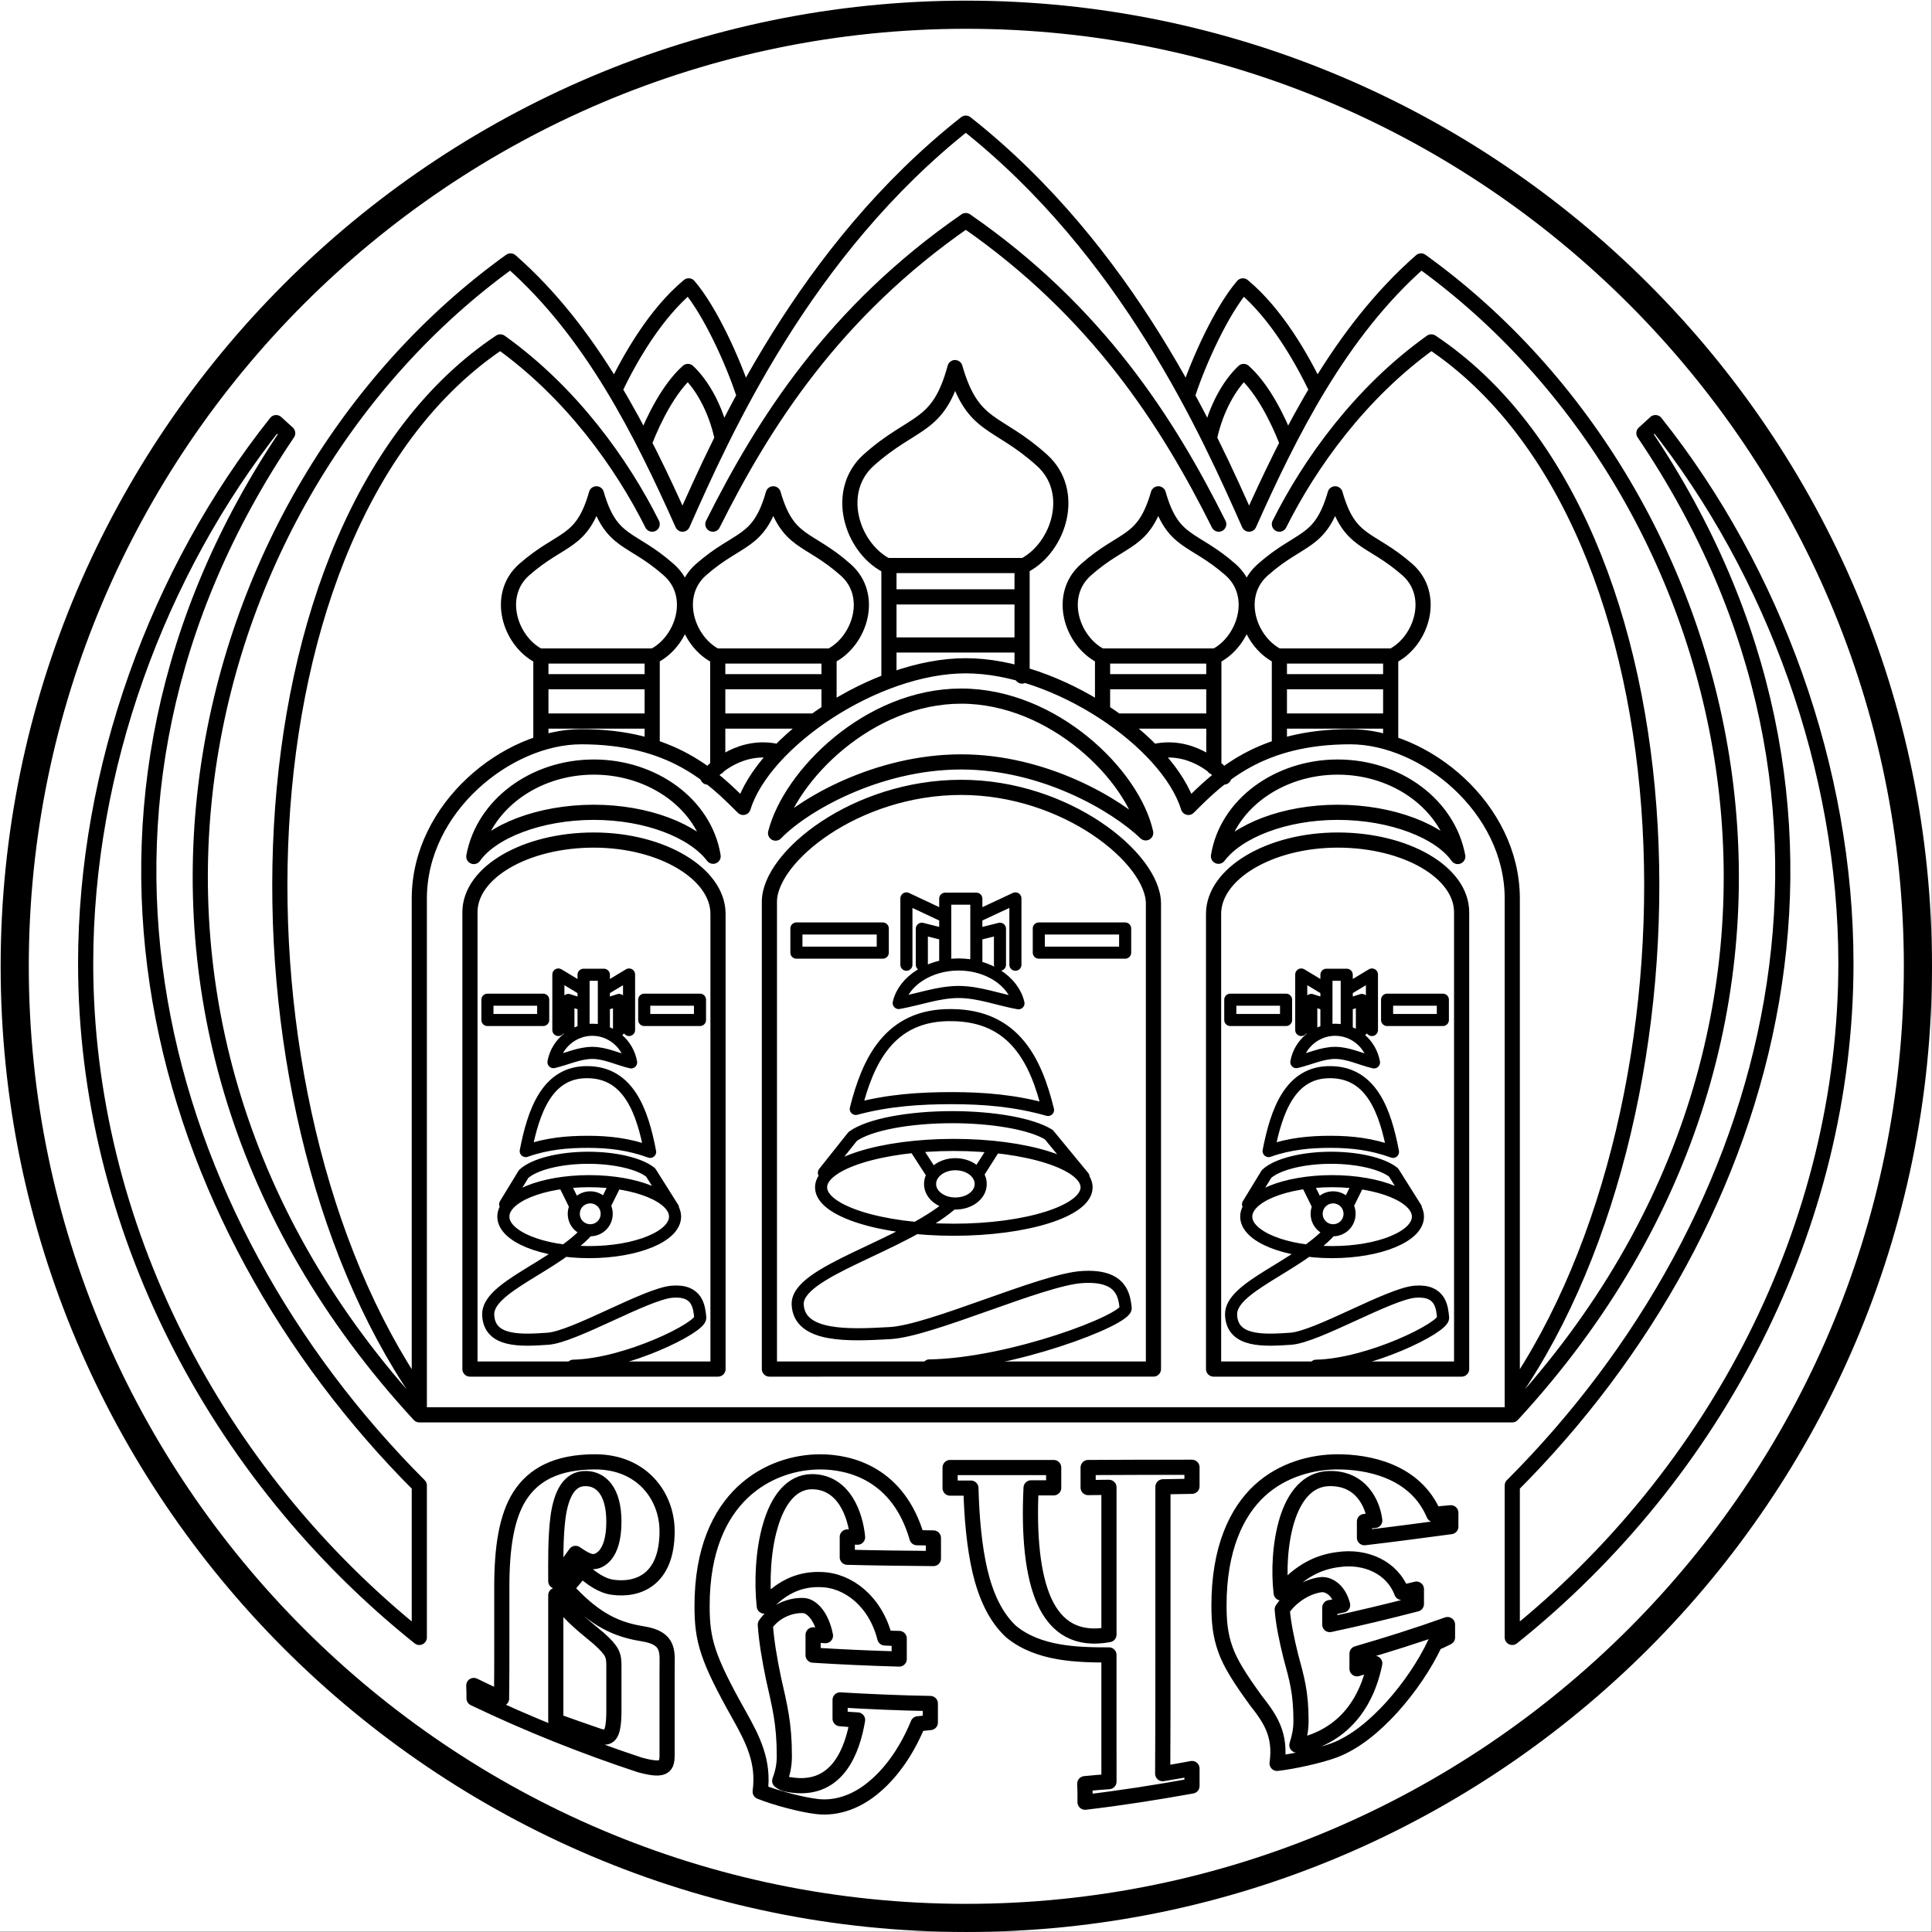 <?xml version="1.0" encoding="utf-8"?>
<!-- Generator: Adobe Illustrator 13.0.0, SVG Export Plug-In . SVG Version: 6.00 Build 14948)  -->
<!DOCTYPE svg PUBLIC "-//W3C//DTD SVG 1.0//EN" "http://www.w3.org/TR/2001/REC-SVG-20010904/DTD/svg10.dtd">
<svg version="1.0" id="Layer_1" xmlns="http://www.w3.org/2000/svg" xmlns:xlink="http://www.w3.org/1999/xlink" x="0px" y="0px"
	 width="192.795px" height="192.795px" viewBox="0 0 192.795 192.795" enable-background="new 0 0 192.795 192.795"
	 xml:space="preserve">
<rect x="0" y="0" width="192.795" height="192.795" fill="#808080" stroke="none"/>
<g>
	<polygon fill-rule="evenodd" clip-rule="evenodd" fill="#FFFFFF" points="0,0 192.756,0 192.756,192.756 0,192.756 0,0 	"/>
	
		<path fill="none" stroke="#000000" stroke-width="1.513" stroke-linecap="round" stroke-linejoin="round" stroke-miterlimit="2.613" d="
		M88.707,67.952V56.435h13.287v11.03 M88.707,64.361h13.287 M88.707,59.564h13.287 M102.25,56.409
		c3.463-1.847,5.182-7.388,1.719-10.491c-4.514-4.079-6.899-3.079-8.669-9.235c-1.667,6.156-4.079,5.182-8.619,9.235
		c-3.437,3.103-1.718,8.644,1.745,10.491 M114.332,83.112c-2.975-2.848-10.184-7.08-18.417-7.08c-8.362,0-15.801,4.284-18.52,7.105
		c1.462-5.746,9.285-13.672,18.52-13.672C105.123,69.465,113.076,77.366,114.332,83.112L114.332,83.112z M76.779,136.619V89.986
		c0-4.489,8.619-11.414,19.136-11.414c10.517,0,19.187,7.105,19.187,11.594v46.453H76.779L76.779,136.619z M82.936,65.438
		c2.899-1.513,4.335-6.054,1.436-8.593c-3.77-3.334-5.746-2.514-7.208-7.567c-1.437,5.053-3.437,4.258-7.208,7.567
		c-2.873,2.54-1.437,7.08,1.437,8.593 M109.818,65.438c-2.898-1.513-4.336-6.054-1.438-8.593c3.771-3.334,5.746-2.514,7.209-7.567
		c1.436,5.053,3.436,4.258,7.207,7.567c2.873,2.54,1.438,7.08-1.436,8.593 M71.624,68.029H82.73 M121.129,68.029h-11.105
		 M71.624,71.954h9.645 M121.129,71.954h-9.645 M71.624,76.545V65.464H82.73v5.027 M121.129,76.545V65.464h-11.105v5.027
		 M70.623,77.545c0.615-0.975,3.514-3.412,7.08-2.514 M122.131,77.545c-0.615-0.975-3.516-3.412-7.08-2.514 M65.288,65.438
		c2.898-1.513,4.335-6.054,1.437-8.593c-3.771-3.334-5.746-2.514-7.208-7.567c-1.437,5.053-3.437,4.258-7.208,7.567
		c-2.873,2.54-1.437,7.08,1.437,8.593 M127.465,65.438c-2.898-1.513-4.334-6.054-1.436-8.593c3.771-3.334,5.746-2.514,7.207-7.567
		c1.438,5.053,3.438,4.258,7.209,7.567c2.873,2.54,1.436,7.08-1.438,8.593 M53.975,68.029h11.107 M138.777,68.029H127.67
		 M53.975,71.954h11.107 M138.777,71.954H127.67 M53.975,74.005v-8.542h11.107v9.029 M138.777,74.005v-8.542H127.67v9.029
		 M150.91,141.186V89.679c0-9.106-8.797-16.161-16.16-16.161c-9.08,0-13.133,4.027-16.16,7.054
		c-2.025-6.567-13.133-14.134-22.213-14.134c-9.081,0-20.188,7.567-22.214,14.134c-3.026-3.027-7.08-7.054-16.16-7.054
		c-7.361,0-16.16,7.054-16.16,16.161v51.507H150.91L150.91,141.186z M71.162,85.446c-1.924-2.54-6.592-4.386-11.902-4.386
		c-5.412,0-10.209,1.898-11.979,4.412c0.949-5.13,6.002-8.926,11.979-8.926C65.211,76.545,70.341,80.316,71.162,85.446
		L71.162,85.446z M121.592,85.446c1.924-2.54,6.592-4.386,11.902-4.386c5.412,0,10.209,1.898,11.979,4.412
		c-0.949-5.13-6.002-8.926-11.979-8.926C127.543,76.545,122.412,80.316,121.592,85.446L121.592,85.446z M46.896,136.619V91.038
		c0-4.001,5.566-7.208,12.364-7.208c6.798,0,12.39,3.36,12.39,7.362v45.427H46.896L46.896,136.619z M145.857,136.619V91.038
		c0-4.001-5.566-7.208-12.363-7.208c-6.799,0-12.391,3.36-12.391,7.362v45.427H145.857L145.857,136.619z M41.843,148.24v15.158
		C21.501,147.111,8.547,122.281,8.547,96.143c0-19.341,7.131-39.041,19.007-53.97l1.155,1.052
		C3.468,80.572,15.602,121.973,41.843,148.24L41.843,148.24z M150.91,148.24v15.158c20.342-16.287,33.295-41.117,33.295-67.256
		c0-19.341-7.131-39.041-19.006-53.97l-1.154,1.052C189.285,80.572,177.152,121.973,150.91,148.24L150.91,148.24z M65.083,52.305
		c-3.027-6.054-8.081-13.133-15.16-18.187c-27.267,18.187-28.267,75.747-8.08,105.042v2.025
		c-36.348-39.4-23.214-91.908,9.106-115.147c8.08,7.08,13.107,17.186,17.161,26.267 M127.67,52.305
		c3.027-6.054,8.08-13.133,15.16-18.187c27.268,18.187,28.268,75.747,8.08,105.042v2.025c36.348-39.4,23.215-91.908-9.105-115.147
		c-8.08,7.08-13.107,17.186-17.16,26.267 M72.034,43.583c-0.616-2.745-1.898-5.104-3.386-6.516c-1.898,1.693-3.386,4.694-4.258,6.9
		 M120.719,43.583c0.617-2.745,1.898-5.104,3.387-6.516c1.898,1.693,3.387,4.694,4.258,6.9 M61.363,38.864
		c1.462-3.053,4.001-7.542,7.362-10.338c2.18,2.54,4.438,7.619,5.438,10.646 M131.391,38.864c-1.463-3.053-4.002-7.542-7.361-10.338
		c-2.182,2.54-4.439,7.619-5.439,10.646 M121.617,52.305c-5.053-10.106-12.107-21.213-25.24-30.293
		c-13.134,9.08-20.188,20.187-25.241,30.293 M124.645,52.305c-4.027-9.081-12.107-27.267-28.268-40.016
		C80.216,25.038,72.136,43.224,68.109,52.305 M50.051,169.504c-0.923-0.41-1.847-0.871-2.771-1.309
		c0.026,0.438,0.026,0.873,0.026,1.283c5.464,2.617,11.03,4.822,16.545,6.645c2.822,0.77,2.719,0,2.719-1.438c0-0.77,0-0.641,0-1.18
		c0-2.309,0-4.617,0-6.9c0-1.719,0.308-3.129-2.411-3.564c-0.103-0.027-0.205-0.027-0.308-0.053
		c-2.796-0.486-4.848-1.719-7.362-4.463c0.513-0.615,1.052-1.258,1.564-1.873c0.949,0.848,1.975,1.592,3.104,1.744
		c2.488,0.334,5.412-0.717,5.412-5.592c0-3.514-2.514-6.926-7.182-6.926c-3.822,0-6.156,1.258-7.541,3.438
		c-1.308,2.078-1.77,5.156-1.77,9.004c0,1.898,0,3.719,0,5.592C50.077,165.811,50.077,167.631,50.051,169.504L50.051,169.504z
		 M55.463,171.736c0-2.078,0-4.156,0-6.26s0-4.207,0-6.283c1.129,1.691,2.283,2.668,4.258,4.283c1.437,1.283,1.54,1.693,1.54,2.795
		c0,1.539,0,3.078,0,4.592c-0.026,2.514-0.539,2.693-1.565,2.359C58.285,172.736,56.874,172.248,55.463,171.736L55.463,171.736z
		 M55.463,157.781c0-1.795-0.051-4.359,0.231-6.463c0.308-2.104,1.051-3.822,2.795-3.771c1.437,0.025,2.771,1.18,2.771,4.309
		c0,3.463-1.54,4.027-2.155,3.977c-0.206-0.025-0.616-0.076-1.668-0.82C56.771,155.961,56.104,156.857,55.463,157.781
		L55.463,157.781z M81.14,163.143c0,0.693,0,1.334,0,2.027c2.874,0.178,5.72,0.307,8.593,0.385c0-0.693,0-1.359,0-2.053
		c-0.487,0-0.975-0.025-1.436-0.051c-0.924-3.643-3.643-5.746-6.336-5.824c-1.873-0.076-3.796,0.514-5.694,2.643
		c-0.257-2.385-0.128-5.488,0.589-7.951c0.719-2.539,2.078-4.463,4.182-4.463c3.206,0.025,4.334,3.359,4.54,5.539
		c-0.333-0.025-0.667-0.025-1.026-0.025c0,0.693,0,1.359,0,2.027c2.873,0.076,5.746,0.102,8.594,0.129c0-0.668,0-1.361,0-2.053
		c-0.564,0-1.078-0.025-1.642-0.025c-1.847-6.414-6.721-7.568-9.645-7.568c-2.488,0-5.412,0.822-7.772,3.053
		c-2.257,2.156-4.027,5.695-4.027,11.338c0,1.693,0.128,3.027,0.667,4.617c0.513,1.539,1.437,3.412,3.053,6.285
		c1.333,2.385,2.488,4.617,2.078,7.617c1.539,0.617,4.13,1.309,5.694,1.488c2.052,0.23,4.104-0.564,5.797-2.053
		c1.744-1.486,3.231-3.693,4.258-6.207c0.411-0.051,0.821-0.076,1.231-0.127c0-0.643,0-1.283,0-1.898
		c-2.976-0.053-5.977-0.18-9.004-0.359c0,0.615,0,1.256,0,1.873c0.59,0.051,1.18,0.102,1.745,0.127
		c-0.513,3.002-1.95,7.029-6.387,6.516c-0.744-0.102-0.923-0.102-1.385-0.436c0.23-0.668,0.462-1.334,0.462-2.488
		c0-3.258-0.462-4.977-1.077-7.721c-0.411-1.977-0.719-3.822-0.821-5.387c0.923-1.334,2.514-1.977,3.848-1.898
		c0.718,0.051,1.744,0.949,2.155,3.002C81.96,163.193,81.55,163.168,81.14,163.143L81.14,163.143z M110.664,177.789
		c-0.82,0.051-1.59,0.129-2.412,0.205c0.027,0.617,0.027,1.232,0.027,1.848c3.514-0.41,7.105-0.975,10.67-1.617
		c0-0.562,0-1.154,0-1.744c-0.975,0.18-1.949,0.359-2.924,0.514c0.025-3.924,0.025-7.875,0.025-11.824c0-3.977,0-7.953,0-11.928
		c0-1.617,0-3.258,0-4.875c0.949-0.025,1.924-0.025,2.898-0.051c0-0.615,0-1.258,0-1.898c-3.463,0-6.9,0-10.363,0.025
		c0,0.668,0,1.334,0,2.002c0.693,0,1.359-0.025,2.078-0.025c0,2.461,0,4.898,0,7.387c0,2.438,0,4.873,0,7.311
		c-3.154,0.59-5.232-0.668-6.438-3.309c-1.182-2.592-1.564-6.592-1.334-11.338c0.744,0,1.486,0,2.256,0c0-0.666,0-1.359,0-2.027
		c-3.438,0-6.898,0-10.336,0c0,0.693,0,1.385,0,2.053c0.692,0,1.385,0,2.077,0c0.077,2.949,0.334,5.822,0.898,8.26
		c0.589,2.488,1.539,4.592,3.103,6.053c2.719,2.258,6.67,2.336,9.773,2.336c0,2.102,0,4.23,0,6.334S110.664,175.686,110.664,177.789
		L110.664,177.789z M132.699,160.424c0,0.564,0,1.129,0,1.693c2.898-0.615,5.771-1.309,8.645-2.053c0-0.514,0-1,0-1.486
		c-0.488,0.127-0.975,0.23-1.463,0.332c-0.949-2.514-3.617-3.668-6.311-3.283c-1.898,0.23-3.848,1.078-5.721,3.334
		c-0.256-2.129-0.127-4.975,0.59-7.311c0.719-2.309,2.053-4.053,4.182-4.104c3.207-0.076,4.361,2.514,4.566,4.182
		c-0.359,0.025-0.693,0.051-1.027,0.102c0,0.564,0,1.078,0,1.617c2.875-0.334,5.721-0.719,8.619-1.104c0-0.436,0-0.924,0-1.385
		c-0.59,0.051-1.154,0.102-1.691,0.18c-1.873-4.438-6.695-5.26-9.594-5.26c-2.488,0-5.49,0.744-7.799,2.873
		c-2.334,2.154-4.053,5.85-4.053,11.441c0,1.691,0.129,2.975,0.643,4.412c0.486,1.385,1.461,2.924,3.051,5.104
		c1.387,1.77,2.514,3.361,2.104,6.26c1.564-0.18,4.207-0.744,5.721-1.309c2.078-0.795,4.027-2.412,5.771-4.336
		c1.719-1.924,3.232-4.129,4.283-6.361c0.41-0.152,0.822-0.357,1.232-0.564c0-0.436,0-0.871,0-1.281
		c-3.002,1.076-6.029,2.025-9.029,2.898c0,0.512,0,1.025,0,1.514c0.59-0.18,1.18-0.359,1.77-0.539
		c-0.514,2.539-1.975,6.387-6.412,7.9c-0.744,0.256-0.949,0.334-1.359,0.256c0.205-0.691,0.41-1.385,0.41-2.41
		c0-2.848-0.41-4.207-1.027-6.49c-0.41-1.668-0.742-3.258-0.846-4.643c0.949-1.385,2.488-2.283,3.822-2.463
		c0.719-0.102,1.795,0.438,2.205,2.027C133.57,160.27,133.135,160.348,132.699,160.424L132.699,160.424z"/>
	
		<path fill="none" stroke="#000000" stroke-width="1.206" stroke-linecap="round" stroke-linejoin="round" stroke-miterlimit="2.613" d="
		M58.67,113.943c-2.078,0-4.104,0.18-6.208,0.924c0.77-3.949,2.129-7.951,6.208-7.875c4.078,0.051,5.438,3.926,6.207,7.953
		C62.774,114.176,60.748,113.943,58.67,113.943L58.67,113.943z M59.106,105.068c-1.309,0-2.565,0.617-3.874,0.924
		c0.333-1.873,2-3.232,3.874-3.232c1.898,0,3.54,1.385,3.873,3.258C61.671,105.711,60.414,105.068,59.106,105.068L59.106,105.068z
		 M64.287,99.76h5.566v2.025h-5.566V99.76L64.287,99.76z M48.64,99.76h5.566v2.025H48.64V99.76L48.64,99.76z M62.774,102.785v-5.539
		L60.26,98.76 M61.773,102.785v-3l-1.513,0.486 M55.719,102.785v-5.539l2.515,1.514 M56.72,102.785v-3l1.514,0.486 M58.234,102.785
		v-5.514h2.026v5.514 M58.798,117.869c4.694,0,8.567,1.564,8.567,3.539s-3.874,3.541-8.567,3.541s-8.568-1.566-8.568-3.541
		S54.104,117.869,58.798,117.869L58.798,117.869z M50.41,120.178l1.847-3.027c1.052-0.975,3.643-1.617,6.438-1.617
		c2.643,0,5.105,0.564,6.233,1.463l2.232,3.541 M58.9,119.484c0.898,0,1.642,0.719,1.642,1.643s-0.744,1.641-1.642,1.641
		s-1.642-0.717-1.642-1.641S58.002,119.484,58.9,119.484L58.9,119.484z M57.361,120.254l-1.052-2.129 M60.363,120.254l1.051-2.129
		 M58.618,122.844c-3.257,3.566-10.004,5.594-9.901,8.363c0.103,2.77,3.335,2.564,5.951,2.387c2.617-0.18,9.824-4.49,12.415-4.695
		s2.693,1.617,2.796,2.592c0.103,0.975-7.413,4.693-12.697,4.795 M132.801,113.943c-2.078,0-4.104,0.18-6.207,0.924
		c0.77-3.949,2.129-7.951,6.207-7.875c4.078,0.051,5.438,3.926,6.207,7.953C136.906,114.176,134.879,113.943,132.801,113.943
		L132.801,113.943z M133.236,105.068c-1.307,0-2.564,0.617-3.873,0.924c0.334-1.873,2.002-3.232,3.873-3.232
		c1.898,0,3.541,1.385,3.875,3.258C135.803,105.711,134.545,105.068,133.236,105.068L133.236,105.068z M138.418,99.76h5.566v2.025
		h-5.566V99.76L138.418,99.76z M122.771,99.76h5.566v2.025h-5.566V99.76L122.771,99.76z M136.906,102.785v-5.539l-2.514,1.514
		 M135.904,102.785v-3l-1.512,0.486 M129.852,102.785v-5.539l2.514,1.514 M130.852,102.785v-3l1.514,0.486 M132.365,102.785v-5.514
		h2.027v5.514 M132.93,117.869c4.693,0,8.566,1.564,8.566,3.539s-3.873,3.541-8.566,3.541c-4.695,0-8.568-1.566-8.568-3.541
		S128.234,117.869,132.93,117.869L132.93,117.869z M124.541,120.178l1.848-3.027c1.051-0.975,3.643-1.617,6.438-1.617
		c2.643,0,5.105,0.564,6.234,1.463l2.23,3.541 M133.031,119.484c0.898,0,1.643,0.719,1.643,1.643s-0.744,1.641-1.643,1.641
		c-0.896,0-1.641-0.717-1.641-1.641S132.135,119.484,133.031,119.484L133.031,119.484z M131.492,120.254l-1.051-2.129
		 M134.494,120.254l1.051-2.129 M132.75,122.844c-3.258,3.566-10.004,5.594-9.9,8.363c0.102,2.77,3.334,2.564,5.949,2.387
		c2.617-0.18,9.824-4.49,12.416-4.695c2.59-0.205,2.693,1.617,2.795,2.592c0.104,0.975-7.412,4.693-12.697,4.795 M94.915,120.203
		c-5.028,4.258-15.468,6.67-15.313,9.979c0.154,3.309,5.156,3.078,9.208,2.848c4.053-0.207,15.187-5.361,19.187-5.592
		c4.002-0.258,4.182,1.924,4.336,3.078c0.154,1.18-11.467,5.617-19.624,5.744 M97.608,117.1l1.617-2.539 M92.991,117.1l-1.642-2.539
		 M95.325,116.176c1.411,0,2.54,0.871,2.54,1.975s-1.129,1.949-2.54,1.949c-1.359,0-2.514-0.846-2.514-1.949
		S93.965,116.176,95.325,116.176L95.325,116.176z M82.217,117.021l2.873-3.615c1.616-1.18,5.617-1.924,9.927-1.924
		c4.079,0,7.901,0.666,9.645,1.744l3.463,4.205 M95.171,114.252c7.258,0,13.26,1.873,13.26,4.232s-6.002,4.232-13.26,4.232
		c-7.234,0-13.236-1.873-13.236-4.232S87.937,114.252,95.171,114.252L95.171,114.252z M94.325,96.271v-6.592h3.104v6.592
		 M91.99,96.271V92.68l2.334,0.59 M90.451,96.271v-6.618l3.874,1.821 M99.787,96.271V92.68l-2.359,0.59 M101.328,96.271v-6.618
		l-3.9,1.821 M79.473,92.653h8.619v2.412h-8.619V92.653L79.473,92.653z M103.662,92.653h8.617v2.412h-8.617V92.653L103.662,92.653z
		 M95.659,98.99c-2.001,0-3.951,0.742-5.977,1.102c0.513-2.23,3.104-3.847,5.977-3.847c2.923,0,5.462,1.642,5.976,3.875
		C99.635,99.76,97.685,98.99,95.659,98.99L95.659,98.99z M94.992,109.584c-3.207,0-6.336,0.205-9.594,1.076
		c1.18-4.668,3.283-9.465,9.594-9.361c6.309,0.051,8.413,4.693,9.592,9.465C101.328,109.84,98.197,109.584,94.992,109.584
		L94.992,109.584z"/>
	<path fill="none" stroke="#000000" stroke-width="2.808" stroke-miterlimit="2.613" d="M96.429,1.469
		c52.303,0,94.961,42.658,94.961,94.96c0,52.303-42.658,94.961-94.961,94.961c-52.302,0-94.96-42.658-94.96-94.961
		C1.469,44.127,44.127,1.469,96.429,1.469L96.429,1.469z"/>
</g>
</svg>
